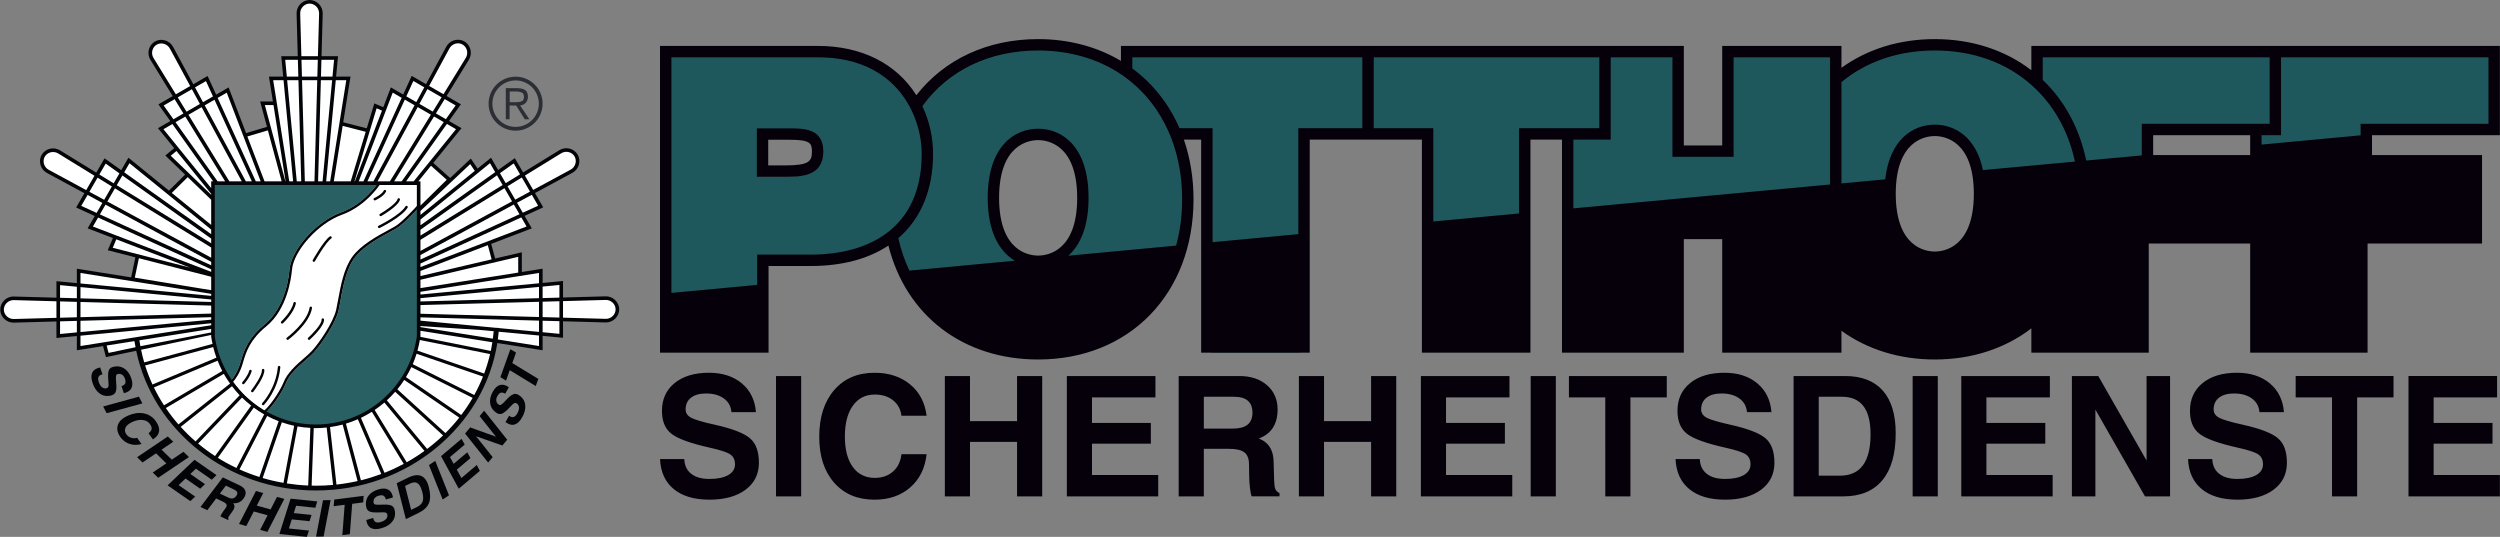 <svg version="1.2" xmlns="http://www.w3.org/2000/svg" viewBox="0 0 7809 1677" width="7809" height="1677">
	<rect x="0" y="0" width="7809" height="1677" fill="#808080" stroke="none"/>
	<style>
		.s0 { fill: #050009 } 
		.s1 { fill: #1f585c } 
		.s2 { fill: #ffffff } 
		.s3 { fill: #296063 } 
		.s4 { fill: #020407 } 
		.s5 { fill: #2c2e35 } 
	</style>
	<path id="Path 1" fill-rule="evenodd" class="s0" d="m2284.74 1287.38q-2.03-26.86-23.53-42.58c-14.3-10.49-32.98-15.74-55.96-15.74q-29.93 0-46.79 13.17-16.87 13.16-16.86 36.7-0.01 16.88 17.65 26.1c11.56 6.12 36.22 13.38 73.88 21.73q82.09 18.42 109.71 42.46 27.67 23.78 27.66 76.46-0.01 52.95-41.68 84.01-41.67 31.08-112.75 31.08-71.34 0-111.5-32.99c-26.75-22.01-41.06-53.27-42.94-93.87h75.69q1.28 29.94 21.75 46.04 20.44 16.12 57.02 16.11 37.55 0 58.66-12.13 21.09-12.17 21.1-33.64-0.01-21.22-15.22-31.2-14.82-10-63.38-20.71-89.46-19.97-119.63-43.23-29.94-23.02-29.93-71.86 0.01-54.75 39.62-86.82 39.65-32.12 107.15-32.13 63.12 0 102.77 33.27 39.62 33.24 43.98 89.77zm139.22-112.79h78.52v375.96h-78.52zm470.33 244.25q-7.16 65.22-51.02 103.58-43.88 38.37-111.64 38.37-79.28 0-125.97-52.96-46.66-52.93-46.67-143.22 0.01-92.07 46.67-146.16 46.69-54.09 125.97-54.08 67.01 0 111 36.17 44.01 36.2 51.66 98.09h-78.53q-3.83-30.43-26.24-48.33-22.4-17.91-57-17.91-43.77 0-68.63 34.91-24.85 34.91-24.85 96.81 0 60.36 24.72 94.49 24.71 34.14 68.76 34.15 34.6-0.01 57-19.95 22.41-19.95 26.24-53.96zm57.03-244.25h78.53v140.91h147.04v-140.91h78.53v375.96h-78.53v-170.33h-147.04v170.33h-78.53zm381.07 375.96v-375.96h276.73v66.75h-198.2v79.81h183.88v64.71h-183.88v97.93h206.89v66.76zm349.35-375.96h189.54q53.71 0 86.55 28.76 32.89 28.8 32.89 75.85 0 54.22-36.57 79.28-9.73 6.66-22.02 11.25 6.92 2.82 12.55 6.13 32.22 19.19 33.49 64.46l1.79 61.63q0.53 18.41 3.86 26.09 3.29 7.68 12.78 12.28v9.96h-86.75q-3.09-5.86-5.4-25.17-2.28-19.33-2.54-41.56l-0.52-34.78q-0.51-25.33-14.92-36.08-14.45-10.73-47.93-10.74h-78.27v148.6h-78.53zm78.53 164.19h91.04q30.45 0.01 45.67-12.4 15.21-12.4 15.21-37.48 0-24.79-14.45-37.2-14.45-12.4-43.34-12.4h-94.13zm296.94-164.19h78.52v140.91h147.04v-140.91h78.54v375.97h-78.54v-170.34h-147.04v170.34h-78.52zm381.07 375.95v-375.96h276.71v66.76h-198.19v79.8h183.89v64.71h-183.89v97.94h206.9v66.75zm342.96-375.95h78.54v375.96h-78.54zm232.99 66.75h-113.55v-66.75h305.62v66.75h-113.54v309.21h-78.53zm442.61 46.04q-2.03-26.86-23.5-42.58-21.49-15.74-55.99-15.74-29.91 0.01-46.79 13.17-16.87 13.16-16.86 36.7 0 16.88 17.66 26.1 17.38 9.19 73.88 21.73 82.1 18.42 109.71 42.46 27.66 23.78 27.66 76.47 0 52.95-41.66 84.01-41.7 31.08-112.78 31.07-71.31 0-111.48-32.99c-26.76-22.01-41.08-53.27-42.95-93.87h75.71q1.28 29.94 21.72 46.04 20.45 16.12 57.02 16.11 37.59 0 58.67-12.13 21.08-12.16 21.09-33.63 0-21.23-15.19-31.21-14.85-9.99-63.38-20.71c-59.67-13.32-99.52-27.72-119.63-43.23q-29.95-23.02-29.95-71.86 0-54.75 39.64-86.82 39.64-32.12 107.13-32.12c42.07 0 76.36 11.09 102.79 33.26q39.61 33.24 43.95 89.77zm145.61-112.79h160.88q77.49 0 117.77 45.52c26.87 30.37 40.3 74.75 40.3 133.26q0 96.67-41.84 146.91-41.83 50.26-122.6 50.25h-154.51zm78.54 311.24h66.23q47.83 0 71.74-32.34 23.92-32.37 23.92-97.06c0-39.06-7.44-68.34-22.25-87.84q-22.27-29.3-67.03-29.31h-72.61zm293.34-311.24h78.52v375.96h-78.52zm151.92 375.95v-375.95h276.71v66.75h-198.2v79.8h183.89v64.72h-183.89v97.93h206.9v66.75zm418.9 0h-73.38v-375.95h82.34l150.9 263.93v-263.93h73.38v375.95h-78.24l-155-271.1zm512.45-263.17q-2.05-26.85-23.53-42.58c-14.29-10.48-32.97-15.74-55.96-15.74q-29.92 0.01-46.78 13.18-16.88 13.16-16.87 36.7 0 16.88 17.66 26.1c11.56 6.12 36.22 13.37 73.88 21.73q82.09 18.42 109.71 42.45 27.66 23.78 27.66 76.47-0.01 52.95-41.69 84.01-41.66 31.08-112.75 31.08-71.34 0-111.5-32.99c-26.76-22.01-41.06-53.27-42.93-93.87h75.69q1.27 29.94 21.74 46.04 20.45 16.12 57 16.11 37.58 0 58.69-12.13 21.07-12.17 21.07-33.64 0-21.23-15.19-31.2-14.83-10-63.38-20.72-89.47-19.96-119.63-43.22-29.94-23.02-29.93-71.87 0.01-54.74 39.62-86.82 39.65-32.11 107.13-32.12 63.14 0 102.79 33.27 39.6 33.24 43.97 89.76zm226.69-46.04h-113.57v-66.75h305.64v66.75h-113.56v309.21h-78.51zm238.86 309.2v-375.95h276.72v66.75h-198.18v79.8h183.88v64.72h-183.88v97.93h206.89v66.75z"/>
	<path id="Path 2" class="s1" d="m7776.93 388.68v-223.23h-683.52-33.16-683.52v106.69c-79.61-85.93-269.42-138.74-301.05-133.11-23.47 4.18-126.08-35.52-332.32 113.52l-23.03-88.81h-309.21v320.25l-183.17-1.18v-309.64h-317.3-614.45-9.17-754.06v75.3c-75.91-61.34-174.92-96.63-290.26-96.63-172.15 0-308.06 78.41-384.7 205.19-40.26-96.35-133.05-183.86-303.51-183.86h-461.24v894.88h275.73v-270.71h162.94c109.21 0 201.45-28.67 263.92-88.05 35.11 225.84 205.35 380.07 446.86 380.07 271.99 0 453.72-195.54 453.72-468.75 0-76.87-14.4-147.58-41.12-209.52h128.32v690.36h275.75v-690.36h236.82v-1.02h176.91v687.39h275.75v-687.39h161.79v684.52h317.3v-354.71l183.17 1.18v354.7h309.21v-118.82c79.11 79.55 190.32 126.28 323.15 126.28 138.57 0 253.64-50.86 333.25-136.77v129.31h303.45v-382.47h357.54v-213.06h-343.7v-111.55h366.23v707.08h303.46v-382.47h357.53v-213.06h-343.7v-111.55zm-4534.22 443.91c-60.56 0-153.58-39.99-153.58-211.98 0-171.96 93.02-212 153.58-212 60.57 0 153.58 40.04 153.58 212 0 171.99-93.01 211.98-153.58 211.98zm-674.92-356.52c0 71.22-59.34 75.18-115.72 75.18h-84.08v-0.33-143.08-0.33h96.94c53.39 0 102.86 3.93 102.86 68.23 0 0.06-0.03 0.11-0.03 0.17 0 0.06 0.03 0.1 0.03 0.16zm3475.69 370.38c-60.54 0-153.58-40.02-153.58-211.98 0-171.99 93.04-212 153.58-212 60.57 0 153.6 40.01 153.6 212 0 171.96-93.03 211.98-153.6 211.98z"/>
	<path id="Path 3" class="s0" d="m7808.58 422.23v-278.78h-683.55-7.85-80.7-7.85-683.53v75.65 0.23c-82.76-63.54-186.82-97.18-301.61-97.18-110.07 0-210.59 31.11-291.54 89.68v-7.23-24.91-9.81-26.43h-372.46v310.83h-119.92v-310.83h-228.42-7.86-136.4-7.86-551.19-7.86-56.71-7.86-754.07v46.5 0.31c-74.53-44.47-163.73-68.11-258.62-68.11-156.97 0-291.71 62.19-380.29 175.09l-0.09-0.15-0.14 0.17c-62.51-99.17-171.47-153.81-307.7-153.81h-492.87v958.17h338.99v-270.73h131.3c97.5 0 179.11-21.55 242.99-63.73l0.06 0.24 0.09-0.06c55.62 219.46 234.25 355.58 467.66 355.58 285.76 0 485.33-205.77 485.33-500.39 0-65.88-10.19-128.55-30.11-186.44h0.1 53.96v665.53h339.03v-665.53h164.38 7.86 56.71 7.86 113.64v665.53h339.01v-665.53h98.54v665.53h380.54v-354.72h119.92v354.72h372.46v-68.41c80.95 58.57 181.47 89.71 291.54 89.71 114.79 0 218.85-33.64 301.61-97.21v0.23 75.68h366.71v-340.93h316.82v340.93h366.7v-340.93h357.54v-276.34h-343.68v-62.12zm-1765.09 363.47c-28.62 0-121.94-13.02-121.94-180.36 0-167.38 93.32-180.36 121.94-180.36 28.61 0 121.94 12.98 121.94 180.36 0 167.34-93.33 180.36-121.94 180.36zm1045.99-399.03h-25.3-7.86-19.84-7.85-338.54v98.77l-173.56 16.03c-20.68-99.42-67.09-186.42-135.87-251.88v-0.06-70.51h647.97 7.85 53zm284.16 35.95l-309.46 29.02v-29.41h60.85v-243.2h647.97v207.64h-399.36zm-1027.22-156.3c9.67 8.6 18.88 17.67 27.43 26.88 53.64 57.9 89.93 129.74 107.37 211.52l-287.34 26.53c-21.26-102.99-87.53-141.85-150.39-141.85-68.43 0-140.85 46.09-154.9 170.84l-136.64 12.71v-316.51c78.02-64.58 178.77-98.74 291.54-98.74 118.61 0 223.33 37.54 302.93 108.62zm-931.36 223.52v-310.81h301.34v19.73 10.51 27.61 11.13 328.23l-801.82 74.56v-214.71h116.57v-257.06h192.87v310.81zm-1741.4 277.29l-336.7 31.58c36.82-32.64 63.26-89.99 63.26-180.7 0-159.21-81.36-215.92-157.5-215.92-76.16 0-157.52 56.71-157.52 215.92 0 107.59 37.2 168.24 84.79 196.35l-329.45 30.87c-14.78-31.28-26.48-65.05-34.53-101.31 70.94-61.05 108.5-151.89 108.5-263.02 0-51.85-11.61-103.46-33.46-149.46 81.27-112.02 209.57-173.74 361.67-173.74 97.62 0 187.66 26.04 260.36 75.26 8.73 5.93 17.71 12.62 27.42 20.47 50.1 40.5 89.56 91.85 117.3 152.65 4.52 9.92 8.31 18.9 11.56 27.47l0.02 0.04c21.99 57.85 33.12 121.44 33.12 188.94 0 51.34-6.52 99.78-18.84 144.6zm-430.94 31.24c-28.59 0-121.97-13.02-121.97-180.36 0-167.38 93.38-180.35 121.97-180.35 28.62 0 121.95 12.97 121.95 180.35 0 167.34-93.33 180.36-121.95 180.36zm-877.65 91.44l-267.88 25.11v-735.89h457.31c167.29 0 247.84 82.84 285.96 152.35 5 9.15 9.69 18.9 13.92 29.03l0.02 0.06c16.05 38.41 24.55 80.08 24.55 120.43 0 96.81-28.88 173.32-85.82 227.48-7.4 7.02-15.57 13.88-24.28 20.36-58.61 43.57-140.54 66.59-236.93 66.59h-166.85zm1690.39-158.48l-267.88 25.11v-355.9h-103.27-0.08c-32.54-75.35-83.41-139.85-147.33-186.85v-0.11-34.55h718.51v221.51h-199.95zm689.47-64.63l-267.87 25.11v-291.28h-149.22-7.86-29.01v-221.5h29.01 7.86 551.19 7.86 108.71v221.5h-81.02-7.83-19.86-7.86-134.1zm2283.7-212.62v30.28h-302.96v-2.21l-0.02 0.02v-59.94h302.98z"/>
	<path id="Path 4" class="s0" d="m2571.72 473.14c0-72.17-61.74-72.17-106.8-72.17h-100.86v151.27h88.01c47.64 0 119.65 0 119.65-79.1zm-172.11-36.62h65.31c65.1 0 71.24 10.05 71.24 36.62 0 30.29-7.95 43.56-84.09 43.56h-52.46z"/>
	<path id="Path 5" class="s2" d="m987.15 1525.63c-269.97 0-503.54-181.37-555.41-431.28l-1.3-6.28-94.83 19.99-9.03-34.22-80.11 12.73v-43.97l-63.76 6.04v-51.12c0 0-138.72 3.83-138.81 3.83-10.69 0-19.07-3.35-25.6-9.39-6.82-6.3-10.87-15.08-11.12-24.06-0.23-9.29 3.58-18.5 10.48-25.24 6.6-6.44 15.4-10.13 24.12-10.13l140.93 3.92v-51.14l63.76 6.05v-44.53l168.21 26.86 15.68-74.6-84.9-21.77 15.72-37.39-78.06-29.93 21.99-38.08-58.23-26.65 25.55-44.26-121.91-65.98c-8.59-4.39-14.82-11.84-17.69-21.04-2.75-8.89-1.87-18.5 2.4-26.39 4.45-8.19 12.35-14.24 21.69-16.62 2.85-0.71 5.79-1.1 8.75-1.1 6.87 0 13.52 1.95 19.21 5.63l118.1 72.59 25.55-44.26 52.2 37.12 22.27-38.57 125.17 101.61 59.25-58.61-61.4-59.27 27.04-22.33-49.91-61.56 38.09-22-37.1-52.19 44.27-25.56-72.59-118.08c-5.26-8.11-6.93-17.67-4.81-27.09 2.06-9.05 7.63-16.94 15.27-21.63 5.2-3.19 11.28-4.88 17.59-4.88 3.2 0 6.41 0.45 9.53 1.31 9.48 2.67 17.47 9.2 21.93 17.91l65.97 121.92 44.27-25.57 26.66 58.25 38.55-22.28 54 141.16 76.97-22.81-20.86-77.41h39.04l-12.32-77.6h43.99l-6.04-63.74h51.1l-3.82-138.57c-0.5-9.63 2.83-18.76 9.38-25.84 6.3-6.83 15.06-10.89 24.06-11.13 9.75 0 18.65 3.72 25.24 10.48 6.9 7.08 10.56 16.73 10.05 26.47l-3.83 138.59h51.12l-6.04 63.74h44.54l-22.52 140.96 85.13 21.94 23.32-76.92 27.49 11.75 23.41-61.06 38.08 22 26.65-58.25 44.26 25.57 65.98-121.92c4.38-8.6 11.82-14.82 21.04-17.69 3.37-1.04 6.86-1.59 10.4-1.59 5.65 0 11.18 1.39 15.98 3.99 8.19 4.45 14.24 12.34 16.63 21.69 2.42 9.55 0.78 19.75-4.53 27.95l-72.6 118.1 44.27 25.57-37.12 52.19 38.57 22.27-87.22 107.41 61.63 55.1 63.35-59.63 20.93 30.91 41.48-33.63 21.99 38.09 52.19-37.1 25.56 44.26 118.08-72.59c5.79-3.76 12.34-5.7 19.1-5.7 2.66 0 5.35 0.29 7.98 0.89 9.05 2.05 16.96 7.62 21.64 15.27 4.88 7.95 6.16 17.82 3.55 27.1-2.67 9.5-9.18 17.5-17.88 21.94l-121.93 65.97 25.56 44.27-58.25 26.66 22.29 38.56-125.15 47.86 15.34 57.36 81.55-19.16v61.08l64.9-10.32v44l63.76-6.05v51.11c0 0 138.72-3.84 138.81-3.84 10.65 0 19.08 3.36 25.61 9.41 6.82 6.31 10.87 15.07 11.12 24.04 0.23 9.3-3.58 18.49-10.48 25.24-6.57 6.41-15.59 10.1-24.72 10.1l-140.34-3.86v51.11l-63.76-6.05v44.53l-140.32-22.38-1 6.32c-41.33 259.45-282.08 455.12-560.02 455.12z"/>
	<path id="Path 6" class="s3" d="m1309.4 1051.22c-22.52 161.3-162.39 281.87-324.07 280.45-159.59-1.4-296.16-121.25-318.36-280.45v-479.07h642.43z"/>
	<path id="Path 7" class="s2" d="m717.44 1192.39c0 0 22.09-19.08 33.71-60.84 11.62-41.74 26.74-78.18 75.83-118.36 49.09-40.17 72.33-113.17 77.42-172.28 5.08-59.13 81.39-148.71 161.24-177.59 74.08-26.79 116.16-93.58 116.16-93.58h128.53l1.95 74.09c0 0-47.64 54.01-74.52 70.07-26.87 16.06-99.5 48.76-131.46 93.36-31.94 44.6-39.21 120.22-48.65 161.96-9.45 41.75-54.48 106.53-76.99 131.44-22.52 24.9-72.02 55.55-88.3 97.88-6.8 17.68-36.94 70.18-67.4 94.74-27.33-16.78-59.9-44.73-67.54-52.8-18.11-19.12-31.42-36.31-39.98-48.09z"/>
	<path id="Path 8" class="s4" d="m1310.33 569.74h-128.53c0 0-42.08 66.79-116.16 93.58-79.85 28.88-156.16 118.46-161.24 177.59-5.09 59.11-28.33 132.11-77.42 172.28-49.09 40.18-64.21 76.62-75.83 118.36-11.62 41.76-33.71 60.84-33.71 60.84 8.56 11.78 21.87 28.97 39.98 48.09 7.64 8.07 40.21 36.02 67.54 52.8 30.46-24.56 60.6-77.06 67.4-94.74 16.28-42.33 65.78-72.98 88.3-97.88 22.51-24.91 67.54-89.69 76.99-131.44 9.44-41.74 16.71-117.36 48.65-161.96 31.96-44.6 104.59-77.3 131.46-93.36 26.88-16.06 74.52-70.07 74.52-70.07zm-7.57 7.83l1.67 63.36c-9.31 10.34-48.16 52.83-70.62 66.25-5.03 3.01-11.82 6.66-19.69 10.92-34.74 18.75-87.26 47.1-114.12 84.59-26.07 36.38-35.96 90.48-43.91 133.95-2.07 11.3-4.02 21.99-6.03 30.86-8.99 39.74-53.02 103.42-75.15 127.9-6.53 7.21-15.8 15.27-25.62 23.79-23.23 20.16-52.14 45.24-64.18 76.54-5.71 14.85-32.39 62.54-60.82 87.89-25.6-16.53-54.41-41.35-61.22-48.54-12.59-13.27-24.47-27.37-35.4-41.97 7.7-8.59 22.21-27.92 30.98-59.44 10.35-37.17 23.73-73.89 73.25-114.41 64.87-53.09 77.83-149.41 80.26-177.68 2.31-26.8 21.23-62.54 50.63-95.6 30.95-34.8 69.39-62.24 105.48-75.3 39.64-14.33 70.16-39.82 88.76-58.69 14.9-15.09 24.66-28.29 28.91-34.42z"/>
	<path id="Path 9" class="s4" d="m898.41 1061.7c-1.16 0-2.33-0.53-3.09-1.54-1.28-1.71-0.93-4.12 0.77-5.39 0.65-0.48 63.85-48.4 70.93-93.84 0.33-2.1 2.29-3.54 4.41-3.21 2.1 0.32 3.55 2.29 3.22 4.4-7.56 48.55-71.22 96.79-73.92 98.82-0.7 0.52-1.51 0.76-2.32 0.76z"/>
	<path id="Path 10" fill-rule="evenodd" class="s4" d="m881.25 1010.78c-1.04 0-2.06-0.42-2.82-1.23-1.46-1.55-1.38-4 0.18-5.44 0.31-0.31 32.29-30.51 37.98-57.77 0.44-2.09 2.48-3.43 4.56-2.99 2.09 0.43 3.43 2.48 2.99 4.56-6.19 29.67-38.87 60.53-40.26 61.82-0.74 0.7-1.69 1.05-2.63 1.05zm-121.29 189.43c-0.91 0-1.83-0.31-2.56-0.98-1.6-1.41-1.74-3.85-0.32-5.44 0.17-0.19 16.76-18.99 21.5-35.91 0.58-2.05 2.7-3.24 4.75-2.68 2.06 0.58 3.26 2.71 2.69 4.77-5.23 18.65-22.44 38.12-23.17 38.95-0.77 0.86-1.83 1.29-2.89 1.29z"/>
	<path id="Path 11" class="s4" d="m788.07 1225.34c-0.82 0-1.66-0.26-2.36-0.81-1.68-1.3-1.99-3.73-0.68-5.41 9.52-12.28 34-47.49 32.97-62.82-0.15-2.12 1.46-3.97 3.58-4.1 2.13-0.15 3.98 1.46 4.12 3.58 1.43 21.04-30.89 63.33-34.57 68.07-0.76 0.99-1.9 1.49-3.06 1.49z"/>
	<path id="Path 12" fill-rule="evenodd" class="s4" d="m821.85 1265.8c-0.97 0-1.93-0.36-2.68-1.08-1.53-1.47-1.58-3.92-0.1-5.46 0.52-0.53 42.74-45.29 48.86-112.88 0.19-2.13 2.1-3.68 4.19-3.5 2.14 0.19 3.7 2.07 3.5 4.19-6.38 70.48-49.17 115.66-50.99 117.54-0.76 0.79-1.77 1.19-2.78 1.19zm158.55-447.88q-0.97 0.01-1.88-0.47c-1.86-1.05-2.52-3.4-1.48-5.26 1.38-2.46 33.95-60.23 53.12-73.55 1.74-1.23 4.16-0.79 5.37 0.97 1.22 1.74 0.78 4.16-0.97 5.37-17.71 12.32-50.46 70.4-50.79 70.99-0.7 1.26-2.01 1.95-3.37 1.95z"/>
	<path id="Path 13" fill-rule="evenodd" class="s4" d="m967.87 1060.71c4.67-4.24 45.61-41.98 44.29-62.68-0.14-2.13-1.98-3.75-4.1-3.61-2.12 0.14-3.75 1.97-3.6 4.1 0.91 14.42-29.85 45.66-41.77 56.46-1.58 1.44-1.7 3.89-0.27 5.47 0.76 0.82 1.81 1.25 2.86 1.25 0.93 0 1.85-0.32 2.59-0.99zm218.12-348.58c2.86-1.4 70.08-34.69 87.19-63.44 1.09-1.83 0.49-4.2-1.35-5.29-1.83-1.1-4.2-0.49-5.29 1.34-15.93 26.79-83.28 60.13-83.96 60.46-1.91 0.95-2.71 3.26-1.76 5.17 0.68 1.36 2.05 2.16 3.46 2.16q0.87 0 1.71-0.4z"/>
	<path id="Path 14" class="s4" d="m1189.03 675.23c-1.33 0-2.63-0.69-3.36-1.93-1.06-1.85-0.42-4.21 1.43-5.26 13.92-8.06 50.9-32.01 54.69-46.1 0.56-2.06 2.67-3.27 4.73-2.72 2.06 0.54 3.28 2.66 2.73 4.72-5.31 19.71-52.88 47.65-58.3 50.78-0.61 0.35-1.27 0.51-1.92 0.51z"/>
	<path id="Path 15" fill-rule="evenodd" class="s4" d="m1170.6 626.08c-1.49 0-2.89-0.87-3.54-2.3-0.85-1.95 0.03-4.23 1.98-5.09 0.22-0.1 23.31-10.43 29.8-23.42 0.96-1.9 3.28-2.66 5.18-1.71 1.91 0.95 2.67 3.27 1.72 5.18-7.74 15.47-32.54 26.55-33.58 27.01q-0.78 0.33-1.56 0.33zm-791.13 580.23q9.21-3.14 11.61-8.46 2.37-5.31-0.98-15.16-2.71-7.93-8.23-11.81-5.52-3.89-12.67-2.89-5.64 0.7-6.79 5.9-1.25 4.98 0.37 20.26 2.37 22.97-2.19 31.55-3 6.08-11.32 8.89-4.02 1.38-9.19 2-16.73 2.11-30.18-8.46-13.43-10.43-20.51-31.19-7.06-20.75-1.24-33.09 4.63-9.81 17.59-14.16 3.26-1.16 7.09-1.91l7.32 21.47q-9.46 1.9-12.33 7.89-2.86 5.94 0.66 16.26 3.49 10.24 9.36 15.48 5.85 5.23 12.71 4.28 6.34-0.76 7.85-5.42 1.49-4.46 0.08-17.94-2.56-24.72 1.74-33.87 2.87-6.6 11.42-9.52 3.51-1.21 8.04-1.76 17.04-2.13 30.38 7.67 13.34 9.85 20 29.4 6.42 18.83 0.48 30.55-4.84 9.72-17.75 14.19l-5.9 1.6zm54.53 32.69l5.37 10.54 5.37 10.52-111.7 30.61-5.36-10.52-5.38-10.53z"/>
	<path id="Path 16" class="s4" d="m441.96 1386.98q-19.41 5.55-37.28-0.4-17.88-5.96-28.94-21.67-11.48-16.25-9.05-31.79 2.41-15.53 18.24-26.68 3.2-2.17 7.37-4.48 4.16-2.33 8.52-4.16 25.81-11.21 48.98-6.43 23.18 4.75 36.87 24.18 12.44 17.65 10.1 32.15-2.08 12.99-15.65 22.53l-3.55 2.33-13.6-19.3q8.7-6.82 9.67-13.26 0.97-6.47-5.32-15.39-7.58-10.78-22.05-12.69-14.45-1.88-31.52 5.52-3.34 1.39-6.52 3.18-3.19 1.77-5.59 3.47-9.72 6.84-11.84 15.46-2.13 8.62 3.82 17.07 5.43 7.72 14.69 10.75 9.26 3.03 19.05 0.31z"/>
	<path id="Path 17" class="s4" d="m524.26 1363.35l8.45 8.26 8.46 8.25-36.58 24.68 32.03 31.28 36.57-24.67 8.47 8.25 8.45 8.25-96.02 64.77-8.45-8.26-8.45-8.25 42.32-28.55-32.03-31.28-42.34 28.55-8.45-8.25-8.46-8.26z"/>
	<path id="Path 18" class="s4" d="m523.5 1516.01l83.98-79.74 68.74 47.78-7.35 7.21-7.36 7.2-49.58-34.48-17.5 16.5 45.8 31.83-7.49 7.11-7.46 7.11-45.81-31.85-21.6 20.62 51.73 35.96-7.6 7.01-7.61 7.03z"/>
	<path id="Path 19" class="s4" d="m695.94 1491.16l10.66 5.05 42.67 20.21q12.14 5.76 16.23 14.77 4.09 9.03-0.77 19.28-0.82 1.73-2.07 3.75-1.25 2.02-2.6 3.76-8.79 11.73-22.65 13.78-4.3 0.6-9.04 0.32 1.24 1.36 2.03 2.76 5.19 8.85-2.89 20.15l-10.82 15.27q-3.28 4.6-3.78 6.91-0.51 2.33 1.2 4.68l-1.84 2.45-23.64-11.2q0.26-2.18 3.14-7.26 2.88-5.08 6.73-10.33l6.28-8.47q4.59-6.45 2.76-10.99-1.83-4.53-10.92-8.83l-21.48-10.2 0.06 0.04-27.65 36.66-10.68-5.05-10.68-5.06zm-9.15 50.57l26.41 12.5q7.87 3.73 13.75 2.67 5.87-1.06 10.38-6.95 0.94-1.27 1.62-2.35 0.68-1.08 1.21-2.2 2.44-5.16 0.07-9.15-2.38-3.98-10.03-7.59l-24.72-11.72z"/>
	<path id="Path 20" class="s4" d="m799.45 1533.75l11.39 3.16 11.38 3.14-20.14 39.28 43.15 11.94 20.15-39.26 11.39 3.14 11.39 3.16-52.87 103.03-11.39-3.14-11.39-3.15 23.3-45.43-43.15-11.94-23.3 45.42-11.38-3.15-11.4-3.16z"/>
	<path id="Path 21" class="s4" d="m872.64 1668.02l35.06-110.38 83.26 8.65-2.96 9.85-2.98 9.86-60.06-6.25-7.36 22.9 55.48 5.76-3.12 9.84-3.12 9.84-55.49-5.76-8.95 28.46 62.65 6.5-3.27 9.84-3.28 9.81z"/>
	<path id="Path 22" fill-rule="evenodd" class="s4" d="m987.21 1676.22l11.81-0.17 11.82-0.19 21.75-113.75-11.82 0.18-11.82 0.17zm82.12-4.6l11.72-1.49 11.71-1.5 7.31-94.9 34.49-4.4 0.64-10.28 0.65-10.27-91.79 11.75-0.94 10.31-0.94 10.3 34.45-4.41zm158.14-117.85l-1.33-5.96q-3.92-13.09-13.4-18.34-11.45-6.47-30.54-0.88-19.83 5.78-30.25 18.68-10.41 12.89-9.01 30 0.35 4.57 1.39 8.1 2.54 8.68 9.02 11.85 8.95 4.69 33.75 3.24 13.52-0.83 17.92 0.87 4.58 1.71 5.06 8.08 0.66 6.89-4.83 12.51-5.5 5.62-15.88 8.66-10.47 3.06-16.28-0.07-5.83-3.11-7.33-12.64l-21.77 6.36q0.56 3.86 1.61 7.17 3.76 13.12 13.37 18.2 12.07 6.34 33.1 0.2 21.04-6.15 32.06-19.09 11.17-12.99 9.8-29.79-0.41-5.18-1.6-9.27-2.45-8.43-8.37-11.69-8.39-4.94-31.44-3.6-15.33 0.95-20.25-0.5-5.14-1.4-5.6-7.06-0.68-7.19 3.45-12.53 4.11-5.35 12.16-7.71 9.99-2.91 15.19-0.29 5.22 2.63 7.93 11.95zm40.34 67.8l10.62-5.18 28.42-13.85q25.59-12.47 33.06-31.14 7.48-18.64-0.44-50.07-1.15-4.42-2.6-8.52-1.5-4.07-3.09-7.58-8.16-16.71-22.89-20.19-14.73-3.46-35.19 6.52l-25.87 12.59-10.62 5.18zm-2.51-103.58l15.21-7.42q11.56-5.62 19.54-3.04 7.98 2.61 13.5 13.73 1.64 3.58 3.07 7.64 1.42 4.07 2.78 9.32 4.52 17.91 0.56 28.41c-2.63 7-8.6 12.76-17.86 17.28l-17.81 8.66z"/>
	<path id="Path 23" class="s4" d="m1339.87 1452.66l9.86-6.53 9.88-6.5 42.87 107.59-9.86 6.51-9.87 6.5z"/>
	<path id="Path 24" class="s4" d="m1432.97 1526.54l-55.34-101.74 63.91-54.06 5.05 8.96 5.06 8.96-46.11 39.02 11.41 21.15 42.59-36.02 4.94 9.06 4.93 9.06-42.59 36.03 14.33 26.19 48.1-40.7 4.82 9.17 4.82 9.17z"/>
	<path id="Path 25" class="s4" d="m1538.91 1427.9l-7.08 8.48-7.06 8.45-72.06-90.66 7.98-9.55 7.98-9.56 80.4 28.99-50.97-64.27 7.05-8.46 7.07-8.47 72.07 90.66-7.53 9.01-7.57 9.07-82.15-28.82z"/>
	<path id="Path 26" class="s4" d="m1578.13 1229.72q-8.47-4.76-14.03-2.99-5.54 1.76-10.64 10.84-4.11 7.31-3.31 14 0.79 6.71 6.31 11.37 4.27 3.74 8.92 1.13 4.53-2.39 14.84-13.8 15.53-17.09 24.97-19.42 6.5-1.8 14.18 2.5 3.69 2.07 7.6 5.51 12.73 11.04 13.84 28.14 1.19 16.95-9.53 36.07-10.75 19.11-23.84 23.01-10.39 3.09-22.26-3.68-3.07-1.62-6.16-3.98l11.11-19.78q7.72 5.76 14.07 3.91 6.35-1.83 11.68-11.34 5.3-9.43 5.29-17.28 0.01-7.86-5.29-12.35-4.8-4.18-9.26-2.22-4.34 1.86-13.43 11.92-16.7 18.39-26.38 21.29-6.85 2.26-14.73-2.15-3.22-1.82-6.67-4.81-12.96-11.26-14.54-27.76-1.57-16.5 8.55-34.5 9.74-17.36 22.44-20.74 10.47-2.88 22.39 3.74l5.14 3.33z"/>
	<path id="Path 27" class="s4" d="m1592.24 1156.32l-11.67 32.68-8.77-5.5-8.78-5.5 31.14-87.14 8.86 5.23 8.88 5.23-11.71 32.74 81.28 49.52-3.98 11.13-3.98 11.13z"/>
	<path id="Path 28" class="s5" d="m1610.54 239.48c-46.59 0-84.37 37.75-84.37 84.34 0 46.59 37.78 84.36 84.37 84.36 46.57 0 84.34-37.77 84.34-84.36 0-46.59-37.77-84.34-84.34-84.34zm0 11.78c40 0 72.56 32.55 72.56 72.56 0 40.01-32.56 72.56-72.56 72.56-40.03 0-72.57-32.55-72.57-72.56 0-40.01 32.54-72.56 72.57-72.56z"/>
	<path id="Path 29" class="s5" d="m1624.65 329.56c25.4-3.51 28.19-28 21.16-42.07-6.88-13.73-33.15-12.11-33.15-12.11h-32.73v97.09h11.8l0.11-42.98 20.5 0.07 26.76 42.91h14.47zm-14.83-10.36h-17.7v-33.6c0 0 9.44 0.05 17.28 0.05 7.81 0 9.19-0.23 18.38 2.48 9.21 2.7 10.58 14.76 7.07 23.38-3.5 8.6-25.03 7.69-25.03 7.69z"/>
	<path id="Path 30" class="s4" d="m1921.01 936.76c-8.35-7.73-19.32-11.65-30.39-11.1l-131.97 3.65v-51.56l-63.75 6.04v-44.46l-64.92 10.32v-61.65l-83.36 19.56-12.25-45.77 126.77-48.49-22.5-38.97 58.23-26.65-25.79-44.67 116-62.76c10.29-5.25 18-14.7 21.14-25.91 3.1-11 1.55-22.72-4.25-32.17-5.6-9.12-14.96-15.74-25.7-18.16-11.1-2.51-22.44-0.52-31.83 5.58l-112.48 69.15-25.79-44.66-52.19 37.11-22.21-38.5-41.9 33.96-21.22-31.34-64.54 60.73-52.7-47.11 88.07-108.51-38.97-22.49 37.12-52.2-44.65-25.78 69.07-112.37c6.27-9.71 8.23-21.74 5.36-33.01-2.83-11.07-10.04-20.45-19.79-25.73-9.38-5.1-20.8-6.18-31.33-2.88-10.86 3.36-19.7 10.79-24.77 20.75l-62.84 116.12-44.64-25.78-26.67 58.23-38.48-22.22-23.7 61.86-27.96-11.94-23.6 77.89-73.54-18.97 21.72-136.09 1.04-6.53h-44.99l6.04-63.75h-51.57l3.63-131.86c0.6-11.52-3.74-22.93-11.86-31.25-7.97-8.19-18.84-12.51-30-12.42-10.7 0.29-21.12 5.11-28.58 13.19-7.74 8.36-11.66 19.18-11.08 30.35l3.65 131.99h-51.57l6.04 63.75h-44.45l12.32 77.6h-39.9l21.41 79.44-65.31 19.38-54.55-142.64-38.97 22.49-26.65-58.23-44.66 25.79-62.78-116c-5.25-10.29-14.69-18.01-25.9-21.15-10.98-3.08-22.73-1.54-32.18 4.26-9.12 5.6-15.73 14.95-18.17 25.68-2.51 11.11-0.51 22.46 5.59 31.84l69.15 112.48-44.66 25.78 37.11 52.2-38.5 22.22 50.63 62.46-27.67 22.87 61.85 59.7-50.51 49.97-126.56-102.74-22.5 38.99-52.2-37.13-25.78 44.68-112.36-69.09c-9.71-6.26-21.75-8.19-33.02-5.35-11.07 2.82-20.45 10.02-25.73 19.76-5.11 9.42-6.16 20.84-2.89 31.36 3.38 10.87 10.8 19.68 20.75 24.75l116.14 62.85-25.79 44.65 58.23 26.66-22.22 38.49 78.89 30.23-16.03 38.14 86.15 22.1-13.17 62.64-163.07-26.03-6.54-1.04v44.99l-63.76-6.04v51.57l-131.85-3.63c-11.48-0.84-22.93 3.73-31.26 11.85-8.17 7.99-12.69 18.91-12.4 29.99 0.28 10.7 5.08 21.1 13.17 28.58 7.81 7.23 17.8 11.15 28.18 11.15q1.09 0 2.18-0.06l131.98-3.63v51.56l63.76-6.04v44.44l81.81-12.99 9.11 34.49 94.5-19.93c51.53 248.29 283.51 436.4 561.65 436.4 286.81 0 524.98-200.66 566.35-460.53l134.89 21.53 6.53 1.03v-44.99l63.75 6.05v-51.59l131.85 3.65q1.03 0.05 2.09 0.05c10.82 0 21.36-4.28 29.19-11.93 8.17-7.99 12.69-18.91 12.39-29.98-0.29-10.69-5.09-21.1-13.16-28.57zm-173.65-7.14l-52.46 1.45v-35.93l52.46-5zm0 62.33l-52.46-1.45v-48.13l52.46-1.45zm0 50.77l-52.46-4.99v-35.92l52.46 1.42zm-63.75-157.86l-370.29 35.12v-8.57l370.29-58.85zm0 46.52l-370.3 10.22v-10.27l370.3-35.12zm0 58.82l-370.3-10.22v-27.09l370.3-10.21zm0 46.47l-124.8-11.85q0.01-0.2 0.04-0.43l-11.02-0.6-234.53-22.24v-10.29l370.31 10.22zm0 44.19l-128.53-20.52q1.64-12.06 2.71-24.26l125.82 11.93zm-144.12-23.01l-226.19-36.12v-3.29l193.04 12.75 35.8 3.4c-0.67 7.81-1.65 15.54-2.65 23.26zm-6.38 38.3l-219.84-44.01q0.02-0.08 0.03-0.14v-18.83l224.67 35.87c-1.4 9.1-2.94 18.18-4.86 27.11zm-20.79 70.59l-208.38-71.48c3.04-10.88 5.55-21.95 7.5-33.27l219.34 44.01c-4.9 20.72-11.06 41.01-18.46 60.74zm-31.03 67.12l-192.07-96.27c4.59-10.58 8.48-21.51 11.96-32.66l207.49 71.27c-7.9 19.82-17.08 39.05-27.38 57.66zm-40.6 62.38l-172.68-118.26c6.14-10.08 11.79-20.48 16.86-31.26l191.5 96.08c-10.74 18.55-22.73 36.33-35.68 53.44zm-49.35 56.5l-150.13-136.66c7.69-9.35 14.84-19.18 21.48-29.38l171.8 117.76c-13.34 16.92-27.8 33-43.15 48.28zm-57.14 49.55l-125.81-151.79c9.18-8.39 17.82-17.33 26.03-26.72l149.55 136.26c-15.67 15-32.3 29.09-49.77 42.25zm-63.85 41.65l-100.1-163.44c10.55-7.15 20.8-14.72 30.48-23.02l125.06 151.03c-17.68 12.82-36.19 24.66-55.44 35.43zm-69.37 32.91l-73.56-171.59c11.77-5.64 23.13-12.02 34.13-18.98l99.54 162.68c-19.37 10.37-39.39 19.74-60.11 27.89zm-73.6 23.44l-46.83-177c12.74-3.83 25.13-8.53 37.23-13.84l73.25 171.11c-20.67 7.69-41.87 14.37-63.65 19.73zm-76.4 13.32l-20.06-179.66c13.39-1.84 26.57-4.35 39.44-7.78l46.6 176.44c-21.55 4.87-43.55 8.58-65.98 11zm-63.85 3.55c-4.6 0-9.16-0.22-13.75-0.32l6.62-179.74c1.2 0.03 2.37 0.2 3.59 0.21q1.45 0.01 2.9 0.01c11.45 0 22.74-0.74 33.92-1.91l19.95 179.3c-17.53 1.57-35.27 2.45-53.23 2.45zm-91.11-7.13l33.25-178c13.15 2.37 26.55 3.77 40.13 4.49l-6.71 180.06c-22.6-0.93-44.83-3.15-66.67-6.55zm-75.61-16.93l59.91-173.99c12.56 4.36 25.39 8.08 38.55 10.88l-33.38 178.26c-22.16-3.88-43.91-8.87-65.08-15.15zm-72.3-26.85l86.31-166.99c11.64 6.12 23.57 11.7 35.92 16.43l-60.06 174.17c-21.3-6.74-42.09-14.58-62.17-23.61zm-67.6-36.14l112.11-156.8c10.41 7.64 21.39 14.46 32.63 20.86l-86.71 167.58c-20.06-9.48-39.43-20.03-58.03-31.64zm-61.63-44.61l137.12-143.66c9.02 8.86 18.5 17.21 28.45 24.99l-112.79 157.64c-18.44-11.99-36.04-25.02-52.78-38.97zm-54.51-52.17l160.29-126.92c7.51 9.83 15.37 19.37 23.89 28.28l-137.67 144.13c-16.47-14.26-31.95-29.5-46.51-45.49zm-46.37-58.81l181.04-106.73c5.95 10.53 12.55 20.6 19.56 30.37l-161.23 127.54c-14.21-16.24-27.28-33.38-39.37-51.18zm-37.29-64.3l198.93-83.57c4.35 11.02 9.16 21.79 14.61 32.17l-182.02 107.23c-11.68-17.92-22.15-36.58-31.52-55.83zm-27.42-68.58l212.63-57.55c2.75 11.31 6.21 22.32 10.1 33.13l-199.73 83.82c-8.88-19.24-16.57-39.06-23-59.4zm-12.65-49.2l219.05-46.19v5.75c1.06 7.54 2.61 14.9 4.16 22.25l-213.48 57.68c-3.81-12.96-6.94-26.16-9.73-39.49zm219.05-65.05l-0.4 11.04-220.8 42.94c-0.7-3.78-2.55-14.54-3.16-18.35zm-408.34 53.47v-32.31l408.34-38.71v6.11zm87.81 21.47l-6.07-23.03 86.72-13.79c0.94 6.43 2.42 12.7 3.59 19.04zm-87.81-100.3l408.34-11.27v7.74l-408.34 38.72zm0-58.79l408.34 11.28v24.96l-408.34 11.27zm0-46.48l408.34 38.71v7.75l-408.34-11.27zm0-44.18l383.34 61.19 24.99 4.11v6.26l-408.33-38.73zm182.44-46l225.89 57.92v41.83l-25.95-4.14-212.69-34.94zm-143.58-99.06l16.15-27.98 353.31 161.63v7.95zm61.95 66.48l11.12-26.4 230.56 88.37zm-98.36-130.91l19.73-34.19 46.17 24.98-17.97 31.13zm-101.08-112.38c-7.35-3.76-12.76-10.21-15.23-18.15-2.37-7.62-1.63-15.86 2.03-22.61 3.79-6.99 10.57-12.17 18.61-14.22 8.25-2.07 17.01-0.68 24.2 3.97l112.74 69.3-25.83 44.75zm151.96 24.21l44.73 27.5-24.07 41.67-46.17-24.96zm25.39-43.98l42.96 30.56-17.98 31.15-44.72-27.5zm52.19 37.13l277.39 197.25v14.57l-294.99-181.35zm22.08-38.26l255.3 207.25 0.01 14.4-271.72-193.21zm182.04 43.5l73.26 70.72v78.48l-123.08-99.92zm-53.04-66.9l17.86-14.73 108.44 133.77v2.89zm-22.8-82.81l27.98-16.15 127.33 179.07h-6.22v21.01zm0.68-74l34.19-19.75 27.49 44.73-31.13 17.96zm-31.33-147.87c-4.49-6.92-5.96-15.2-4.12-23.31 1.76-7.79 6.53-14.56 13.06-18.57 6.76-4.14 15.23-5.23 23.22-3.01 8.19 2.32 15.08 7.92 18.97 15.54l62.99 116.39-44.73 25.82zm144.47 143.13l-41.68 24.08-27.49-44.73 44.19-25.5zm18.99-71.54l21.92 47.93-31.13 17.96-24.99-46.16zm143.27 313.2h-18.67l-128.45-237.37 30.48-17.59zm-78.38-277.05l105.97 277.05h-15.17l-119.24-260.64zm128.49 117.82l43.06 159.23h-53.5l-53.63-140.23zm-9.48-79.1h26.97l37.87 238.33h-0.61zm58.37-77.6l29.96 315.93h-12.05l-50.21-315.93zm44.78-63.75l1.45 52.46h-35.95l-4.97-52.46zm10.48 379.68h-13.95l-29.96-315.93h35.19zm4.92-545.65c5.41-5.89 12.94-9.35 20.6-9.55 7.35-0.35 15.81 3.05 21.62 8.99 5.94 6.1 9.09 14.42 8.66 22.95l-3.66 132.29h-51.65l-3.66-132.44c-0.43-8.23 2.45-16.13 8.09-22.24zm91.64 229.71l-29.96 315.94h-13.96l8.73-315.94zm-33.43-63.75h39.47l-4.97 52.47h-35.94zm77.6 63.75l-50.42 315.93h-12.38l29.98-315.93zm60.73 161.13l-46.82 154.51 0.99 0.29h-53.9l27.68-173.39zm34.03-73.39l16.76 7.16-84.74 221.04h-1.17zm50.3-48.87l27.99 16.15-119.36 260.92h-14.81zm37.8 21.81l30.47 17.61-128.6 237.64h-18.63zm26.63-58.25l34.2 19.74-24.98 46.18-31.14-17.97zm43.98 25.38l44.21 25.53-27.5 44.71-41.71-24.06zm68.42-126.44c3.75-7.35 10.19-12.75 18.14-15.22 7.59-2.39 15.86-1.63 22.6 2.02 6.98 3.8 12.16 10.58 14.22 18.61 2.1 8.24 0.68 17.02-3.96 24.19l-69.31 112.76-44.75-25.84zm19.74 177.36l-30.55 42.94-31.14-17.96 27.5-44.72zm1.13 74.27l-132.25 162.92h-23.71l127.52-179.35zm-29.03 157.98l-82.02 80.71 0.03-75.78h-6.68l39.6-48.78zm135.24-51.79l16.16 27.97-233.42 165.99v-17.85zm-61.84 2.83l14.33 21.17-169.74 137.59v-12.51zm101.28 65.44l-256.68 157.8v-18.25l239.08-170.02zm34.58-67.59l19.75 34.19-44.72 27.5-17.98-31.15zm50.91 88.16l-46.18 25-24.07-41.69 44.72-27.5zm96.96-119.49c6.9-4.46 15.19-5.96 23.32-4.1 7.79 1.75 14.55 6.52 18.55 13.05 4.16 6.76 5.26 15.24 3 23.22-2.28 8.17-7.9 15.07-15.51 18.98l-116.4 62.98-25.83-44.74zm-71.6 163.46l-47.92 21.91-17.98-31.11 46.18-24.99zm-36.13 64.91l-331.42 126.76v-11.09l315-144.11zm-109.13 102.66l-222.3 52.15v-15.96l210.45-80.49zm-222.29-13.52l291.72-157.87 17.6 30.47-309.32 141.51zm0.01-47.51l262.33-161.28 23.74 41.15-286.08 154.81zm-95.48-182.6h-38.66l125.53-232 41.16 23.75zm13.24 0l124.55-202.61 30.48 17.6-131.56 185.01zm-287.66-315.94h47.51l-8.73 315.94h-30.06zm47.82-11.29h-48.13l-1.45-52.46h51.03zm-288.07 327.22h-23.5l-131.36-184.74 30.48-17.59zm13.25 0l-127.85-207.98 41.14-23.76 125.4 231.74zm-56.78 251.32v10.91l-347.64-159.03 17.59-30.48zm0-12.85l-324.4-175.53 23.76-41.15 300.64 184.81zm326.81 521.05c-0.91 0-1.88 0-2.8-0.01-156.6-1.39-291.08-119.86-312.76-274.82v-473.42h631.15v473.03c-22.15 157.41-157.48 275.22-315.59 275.22zm632.22-523.79v49.2l-305.38 48.52v-26.09zm-1378.64 129.38l-52.47-1.46v-39.48l52.47 5zm0 59.41l-52.47 1.45v-51.03l52.47 1.46zm0 47.23l-52.47 4.99v-39.47l52.47-1.46zm-63.76-45.47l-132.43 3.66c-8.27 0.27-16.14-2.45-22.25-8.11-5.87-5.4-9.35-12.91-9.55-20.58-0.21-7.94 3.06-15.82 9.01-21.61 6.08-5.95 14.4-9.16 22.94-8.67l132.28 3.65zm1737.59-5.57c-6.08 5.95-14.43 9.2-22.95 8.66l-132.29-3.65v-51.64l132.42-3.67c8.3-0.39 16.17 2.46 22.28 8.11 5.94 5.49 9.34 12.79 9.53 20.59 0.22 7.94-3.06 15.82-8.99 21.6z"/>
</svg>
